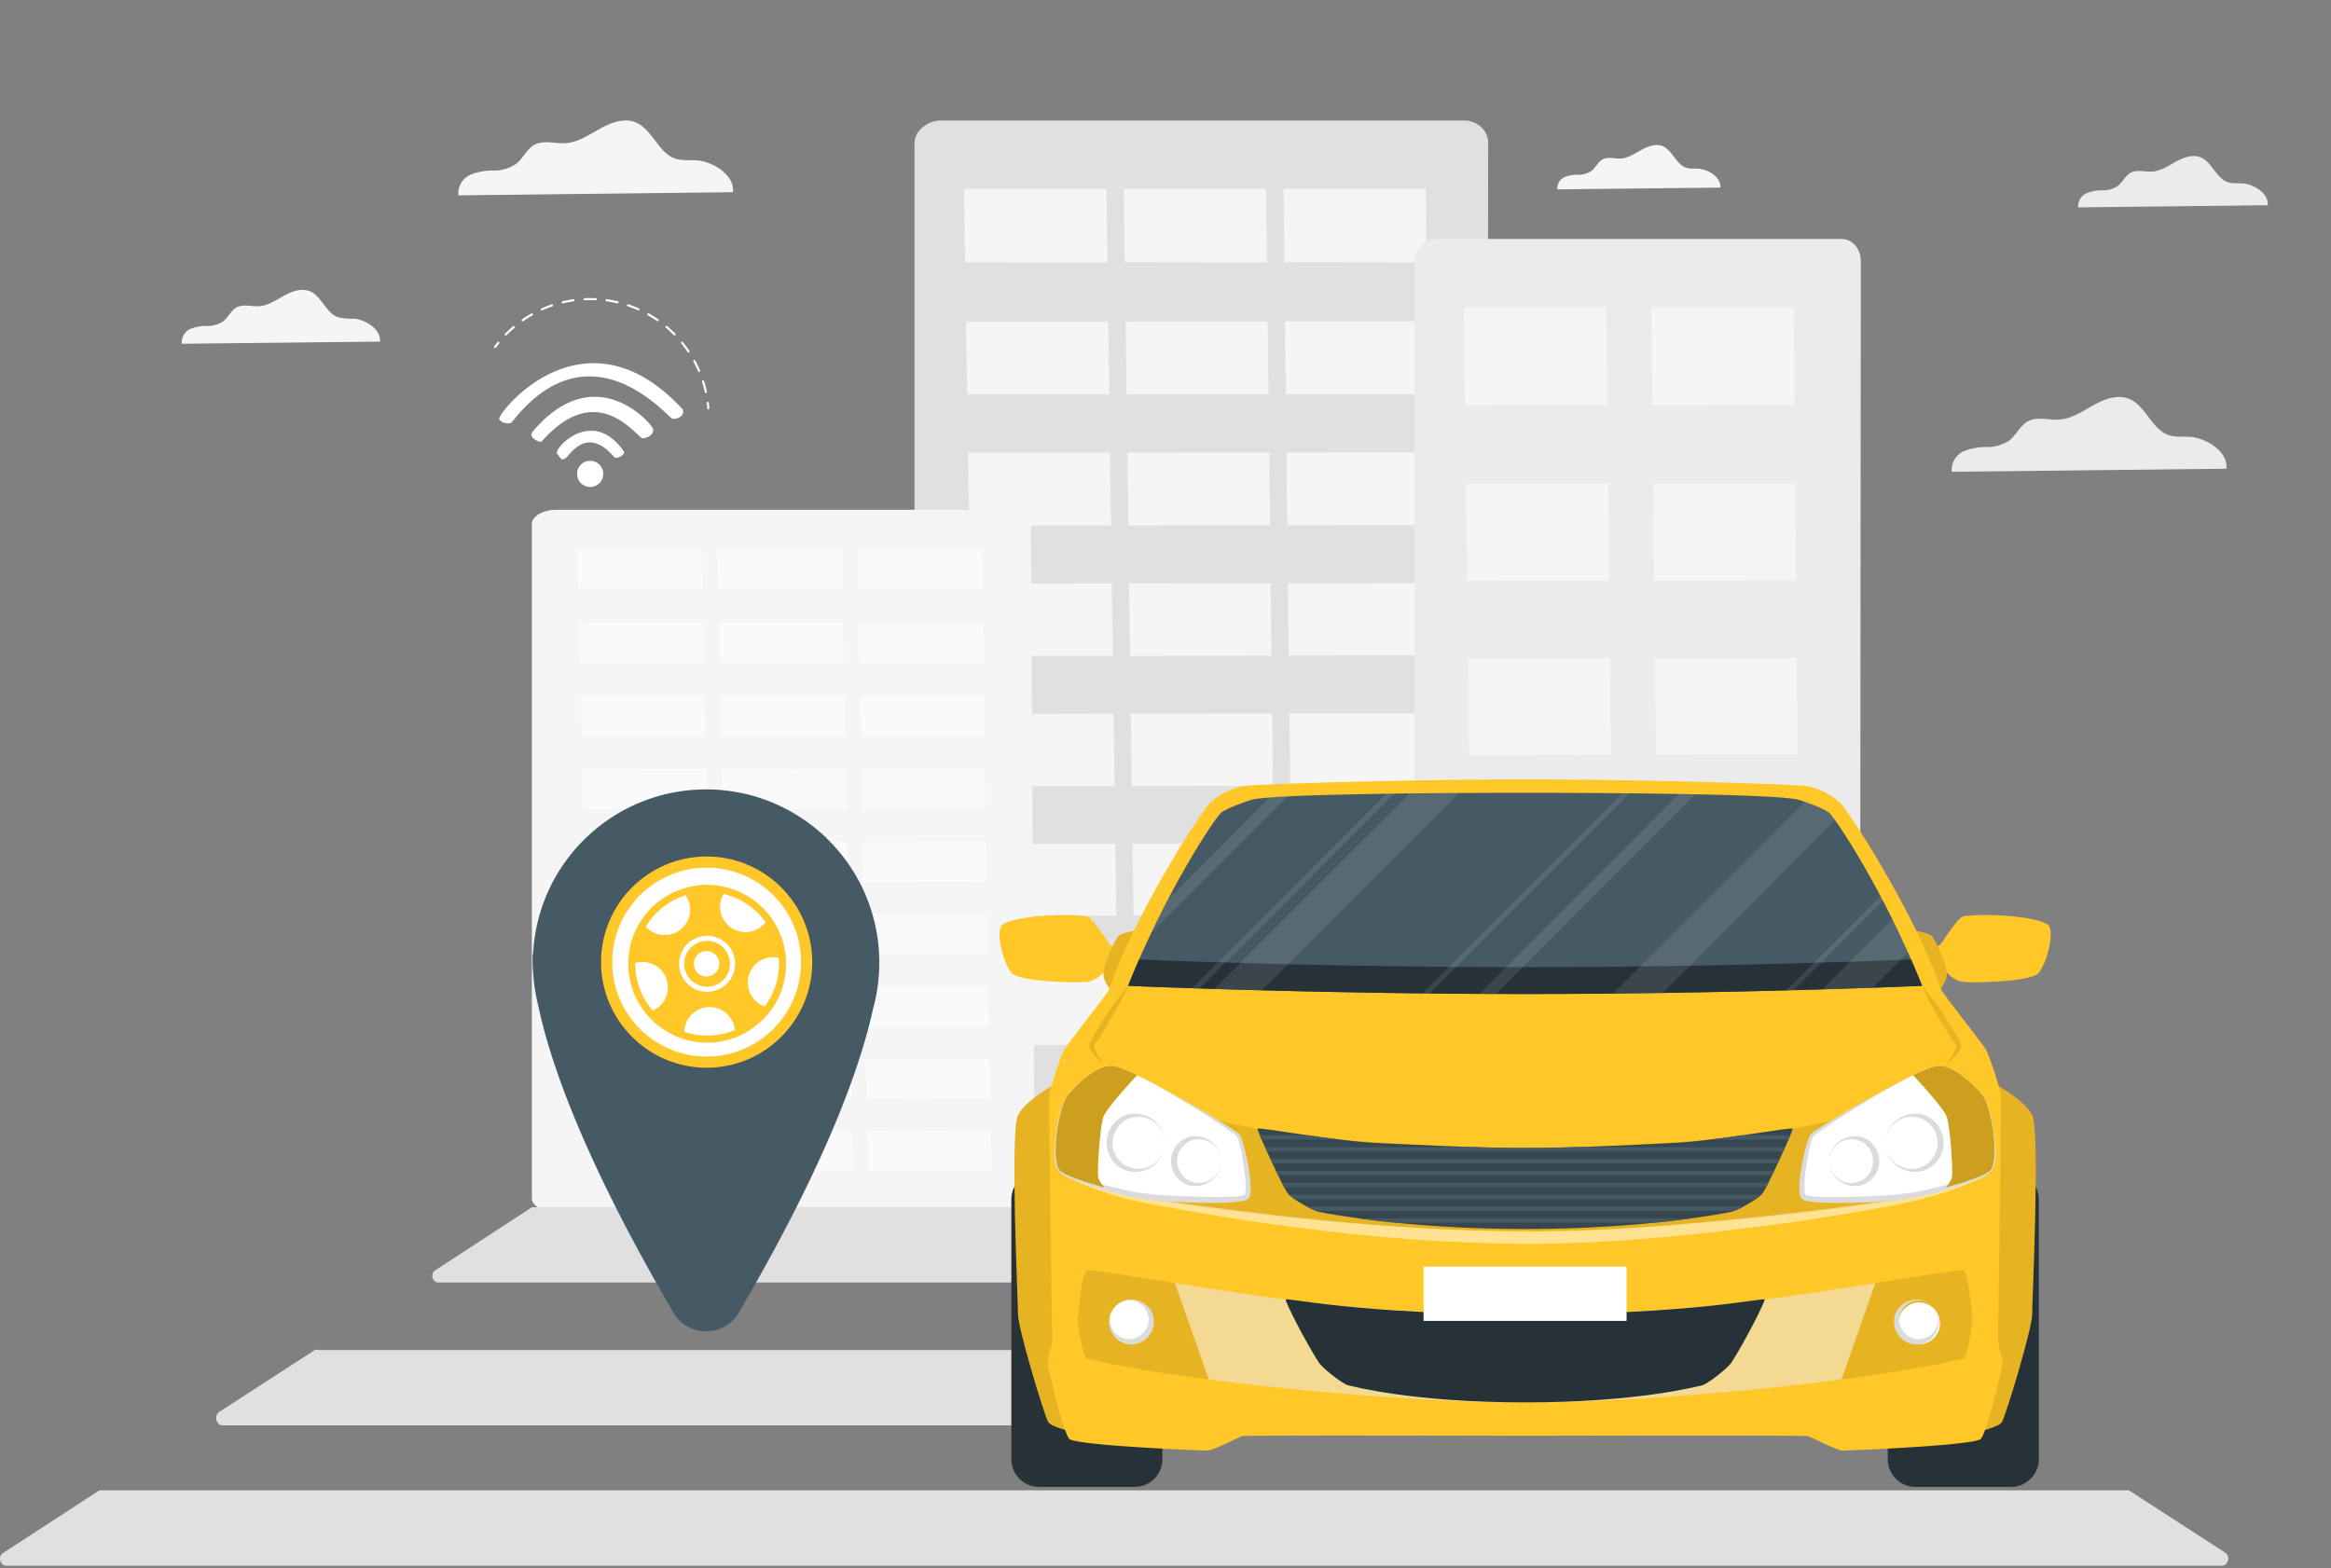 <svg width="590" height="397" viewBox="0 0 590 397" fill="none" xmlns="http://www.w3.org/2000/svg"><rect x="0" y="0" width="590" height="397" fill="#808080" stroke="none"/><g clip-path="url(#a)"><path d="M376.67 36.015c-.062-3.026-2.79-5.515-6.133-5.515H238.185c-3.388 0-6.715 2.62-6.715 5.686V310.29c0 1.476.939 2.89 2.093 3.932s2.864 1.625 4.493 1.621l132.109-.326c1.644-.004 3.253-.606 4.403-1.669s1.798-2.534 1.767-4.022z" fill="#E0E0E0"/><path d="m280.311 66.451-36.025-.048L244 47.8h36.061zm40.381-.009-35.99-.049-.246-18.592h36.024zm40.34-.009-35.953-.05-.208-18.582h35.988zm-80.27 33.408-35.963.023-.285-18.48 35.998-.015zm40.31-.026-35.927.023-.246-18.471 35.962-.015zm40.27-.025-35.891.022-.207-18.462 35.926-.015zm-80.132 33.211-35.9.038-.284-18.416 35.935-.03zm40.241-.042-35.865.038-.245-18.407 35.899-.03zm40.199-.043-35.828.038-.206-18.398 35.863-.029zm-79.993 33.131-35.838.053-.282-18.353 35.872-.044zm40.171-.059-35.803.053-.244-18.344 35.837-.045zm40.13-.059-35.766.053-.206-18.335 35.801-.044zm-79.855 33.049-35.776.068-.282-18.29 35.81-.059zm40.101-.075-35.74.067-.243-18.28 35.774-.059zm40.06-.075-35.704.067-.205-18.271 35.739-.059zm-79.717 32.968-35.714.082-.281-18.226 35.749-.074zm40.032-.091-35.679.081-.242-18.217 35.713-.074zm39.991-.092-35.643.082-.204-18.209 35.677-.073zm-79.58 32.888-35.653.096-.279-18.163 35.686-.088zm39.962-.108-35.617.096-.241-18.154 35.65-.088zm39.922-.107-35.581.096-.203-18.146 35.615-.088zm-79.444 32.807-35.59.11-.279-18.1 35.625-.103zm39.894-.123-35.556.11-.24-18.092 35.589-.103zm39.854-.124-35.52.11-.203-18.083 35.554-.102z" fill="#F5F5F5"/><path d="M471 66.009c-.049-3.023-2.171-5.509-4.773-5.509H363.226c-2.637 0-5.226 2.616-5.226 5.68v273.774c0 1.473.731 2.886 1.629 3.927s2.228 1.623 3.497 1.619l102.811-.326c1.28-.004 2.532-.605 3.427-1.667s1.399-2.531 1.375-4.017z" fill="#EBEBEB"/><path d="m406.841 102.594-36.025-.065-.286-24.728h36.061zm47.381-.013-35.99-.065-.246-24.715h36.024zm-46.931 44.399-35.962.03-.285-24.566 35.998-.02zm47.311-.035-35.927.031-.246-24.555 35.962-.02zm-46.862 44.116-35.9.05-.284-24.481 35.935-.04zm47.24-.057-35.864.05-.245-24.469 35.899-.039zm-46.793 43.985-35.838.07-.282-24.397 35.872-.059zm47.171-.078-35.803.07-.243-24.385 35.836-.059zm-46.725 43.855-35.776.089-.282-24.312 35.81-.079zm47.1-.1-35.74.089-.243-24.301 35.775-.078zm-46.656 43.726-35.714.108-.281-24.228 35.748-.098zm47.031-.122-35.678.108-.242-24.216 35.712-.098zM260.904 132.495c-.055-1.886-2.451-3.438-5.388-3.438H140.518c-2.976 0-5.898 1.633-5.898 3.545v170.852c0 .92.824 1.801 1.838 2.451 1.014.649 2.516 1.013 3.948 1.01l116.054-.203c1.444-.003 2.858-.378 3.868-1.041s1.579-1.579 1.552-2.506z" fill="#F5F5F5"/><path d="m177.872 149.19-31.621-.027-.251-10.411h31.651zm35.443-.005-31.589-.027-.216-10.406h31.619zm35.408-.005-31.558-.027-.182-10.401h31.588zm-70.456 18.697-31.566.013-.25-10.343 31.597-.008zm35.381-.015-31.534.013-.215-10.337 31.564-.008zm35.347-.014-31.503.013-.181-10.332 31.533-.009zm-70.334 18.587-31.511.021-.249-10.306 31.541-.017zm35.32-.024-31.48.021-.215-10.301 31.51-.017zm35.285-.024-31.448.022-.181-10.297 31.478-.016zm-70.213 18.542-31.456.029-.248-10.271 31.486-.025zm35.259-.033-31.425.029-.214-10.266 31.455-.024zm35.224-.033-31.394.029-.18-10.26 31.424-.025zm-70.092 18.496-31.402.038-.247-10.236 31.432-.033zm35.198-.042-31.371.037-.213-10.23 31.4-.033zm35.162-.042-31.339.037-.179-10.225 31.369-.033zm-69.97 18.45-31.347.046-.247-10.2 31.378-.041zm35.137-.051-31.316.046-.213-10.196 31.346-.041zm35.101-.051-31.284.045-.179-10.19 31.315-.041zm-69.85 18.405-31.293.054-.246-10.165 31.324-.049zm35.076-.06-31.261.054-.212-10.16 31.292-.05zm35.042-.06-31.231.054-.178-10.156 31.26-.049zm-69.731 18.36-31.239.063-.245-10.131 31.269-.057zm35.016-.068-31.208.061-.211-10.125 31.238-.057zm34.981-.07-31.177.062-.178-10.12 31.207-.058zm-69.611 18.316-31.185.07-.244-10.095 31.215-.066zm34.955-.078-31.154.07-.21-10.091 31.184-.065zm34.921-.078-31.123.07-.177-10.086 31.153-.065z" fill="#FAFAFA"/><path d="M110.901 324.673h342.196c.659 0 1.239-.583 1.422-1.247s-.079-1.437-.638-1.803c-8.119-5.309-16.238-10.55-24.357-15.859-.234-.153-.505-.166-.781-.166H135.254c-.277 0-.546-.02-.781.134-8.119 5.31-16.237 10.569-24.356 15.878-.559.366-.818 1.177-.636 1.841s.761 1.222 1.42 1.222m-54.712 36.175h451.62c.659 0 1.239-.781 1.421-1.445s-.078-1.536-.637-1.901c-8.119-5.31-16.238-10.402-24.357-15.711-.234-.153-.505-.017-.781-.017H80.543c-.278 0-.546-.218-.782-.064-8.118 5.309-16.237 10.469-24.356 15.778-.559.366-.818 1.326-.636 1.99s.761 1.37 1.42 1.37m507.116 32.271c-8.119-5.31-16.238-10.452-24.356-15.761-.234-.153-.506-.066-.782-.066H25.831c-.277 0-.546-.088-.781.066-8.119 5.309-16.237 10.535-24.356 15.844-.56.366-.818 1.228-.636 1.892s.76 1.272 1.42 1.272H562.52c.66 0 1.239-.65 1.422-1.314s-.079-1.567-.638-1.933" fill="#E0E0E0"/><path d="M125.31 88.109a.27.27 0 0 1-.216-.43q.404-.546.834-1.073a.27.27 0 0 1 .38-.039.27.27 0 0 1 .038.38q-.423.519-.82 1.053a.27.27 0 0 1-.216.109m53.353 11.388a.27.27 0 0 1-.262-.212 30 30 0 0 0-.724-2.677.269.269 0 1 1 .513-.166c.287.895.535 1.812.737 2.728a.27.27 0 0 1-.264.327m-1.711-5.324a.27.27 0 0 1-.248-.163 30 30 0 0 0-1.211-2.495.27.27 0 1 1 .473-.258 30 30 0 0 1 1.233 2.54.27.27 0 0 1-.247.376m-2.674-4.91a.27.27 0 0 1-.224-.119 30 30 0 0 0-1.653-2.228.27.27 0 0 1 .417-.341q.21.257.415.52c.443.568.87 1.156 1.268 1.748a.27.27 0 0 1-.223.42m-46.272-4.302a.27.27 0 0 1-.193-.458 31 31 0 0 1 2.072-1.918.27.27 0 0 1 .348.412 30 30 0 0 0-2.036 1.884.27.27 0 0 1-.191.08m42.737-.032a.27.27 0 0 1-.192-.08 30 30 0 0 0-2.034-1.885.27.27 0 0 1 .348-.412c.716.604 1.413 1.25 2.07 1.919a.27.27 0 0 1-.192.458m-38.462-3.573a.27.27 0 0 1-.154-.49 30 30 0 0 1 2.389-1.506.269.269 0 1 1 .265.469 30 30 0 0 0-2.347 1.479.27.27 0 0 1-.153.048m34.19-.03a.27.27 0 0 1-.153-.047 30 30 0 0 0-2.349-1.471.27.27 0 0 1-.102-.367.27.27 0 0 1 .367-.103c.817.46 1.621.964 2.391 1.497a.27.27 0 0 1-.154.492M137.145 78.6a.27.27 0 0 1-.11-.515 30 30 0 0 1 2.628-1.034.27.27 0 0 1 .174.51c-.873.297-1.742.638-2.581 1.015a.3.3 0 0 1-.111.024m24.457-.014a.3.3 0 0 1-.11-.023 30 30 0 0 0-2.582-1.008.27.27 0 1 1 .172-.51c.889.3 1.773.644 2.629 1.025a.27.27 0 0 1-.109.516m-19.164-1.784a.27.27 0 0 1-.062-.532 31 31 0 0 1 2.774-.524.27.27 0 0 1 .076.534c-.916.13-1.832.302-2.725.514a.3.3 0 0 1-.063.008m13.869-.003a.3.3 0 0 1-.062-.007c-.9-.213-1.817-.385-2.725-.512a.27.27 0 1 1 .075-.534c.924.13 1.858.304 2.774.52a.27.27 0 0 1-.062.533m-5.535-.777h-.013a31 31 0 0 0-2.773 0 .27.27 0 0 1-.281-.257.27.27 0 0 1 .256-.282 30 30 0 0 1 2.823 0 .27.27 0 0 1-.012.54m28.503 27.602a.27.27 0 0 1-.268-.249 31 31 0 0 0-.133-1.328.27.27 0 1 1 .535-.066q.083.675.135 1.352a.27.27 0 0 1-.247.289zm-35.93 12.192c1.124-.941 5.388-8.095 12.21-.001.738.385 2.647-.695 2.404-1.451-7.984-11.651-17.927-.716-16.952.483s1.031 2.064 2.338.969" fill="#fff"/><path d="M162.775 110.966c1.489-.175 2.889-1.191 2.47-2.494-.412-1.284-14.623-17.893-30.452.83a1.13 1.13 0 0 0 .14 1.596c.72.601 1.334 1.004 2.131.906 14.484-16.43 24.222-.663 25.711-.838" fill="#fff"/><path d="M170.173 106.004c1.057.212 3.219-.584 2.661-2.322-25.014-27.229-47.291 1.31-46.473 2.461s2.474 1.194 3.141.806c19.916-25.558 39.613-1.157 40.671-.945m-20.423 17.258a3.314 3.314 0 1 0-.81-6.578 3.314 3.314 0 0 0 .81 6.578" fill="#fff"/><path fill-rule="evenodd" clip-rule="evenodd" d="M134.954 246.339a44 44 0 0 0 1.269 8.199c2.819 13.49 11.013 38.176 34.29 77.845 1.707 2.909 4.827 4.648 8.198 4.649s6.497-1.708 8.204-4.617c22.728-38.74 31.051-63.2 34.035-76.897a44 44 0 0 0 1.608-11.81v-.052a21 21 0 0 0-.045-1.955c-1.049-23.292-20.256-41.854-43.796-41.854-23.424 0-42.557 18.38-43.779 41.51h-.062s-.224 1.563.078 4.982" fill="#455A64"/><path d="M179.314 268.653c13.981 0 25.315-11.339 25.315-25.327 0-13.987-11.334-25.326-25.315-25.326-13.98 0-25.314 11.339-25.314 25.326s11.334 25.327 25.314 25.327" fill="#fff"/><path d="m197.703 237.063-.038-.103c-.18-.458-.361-.903-.563-1.349l-.034-.072a19.94 19.94 0 0 0-14.824-11.25 18 18 0 0 0-1.54-.202 19 19 0 0 0-1.727-.087c-.632 0-1.264.034-1.87.094-.38.034-.75.097-1.122.153-.206.033-.415.056-.621.094q-.736.138-1.445.331l-.18.047q-.797.216-1.566.496a20.03 20.03 0 0 0-9.825 7.7q-.435.657-.818 1.346c-.114.204-.217.413-.325.621q-.242.47-.459.955c-.094.211-.18.423-.276.638q-.252.62-.462 1.264c-.04.121-.089.238-.127.361a19 19 0 0 0-.426 1.661c-.04.181-.07.361-.105.553q-.119.639-.197 1.293c-.021.18-.045.361-.061.541a20 20 0 0 0-.092 1.833c0 .228.027.45.034.676a19.88 19.88 0 0 0 5.14 12.707c.088.098.18.195.265.291a20 20 0 0 0 1.167 1.141 20 20 0 0 0 4.734 3.182l.298.143q.593.272 1.205.507.162.061.325.119a19.82 19.82 0 0 0 18.96-2.923c.091-.069.181-.134.273-.204.271-.215.531-.443.791-.672q.293-.257.576-.524a17 17 0 0 0 1.307-1.372c.147-.168.297-.333.437-.506.362-.448.714-.903 1.037-1.387a19.88 19.88 0 0 0 2.167-18.103zm-32.484 18.781a18.1 18.1 0 0 1-4.428-11.856v-.18a6.422 6.422 0 0 1 4.419 12.034zm-1.77-21.271a18.25 18.25 0 0 1 10.073-7.929 6.424 6.424 0 0 1-1.305 8.704 6.42 6.42 0 0 1-8.768-.775m15.53 27.596a18 18 0 0 1-5.778-.959 6.42 6.42 0 0 1 6.191-6.249 6.42 6.42 0 0 1 6.619 5.794 18.1 18.1 0 0 1-7.037 1.411zm0-11.089a7.085 7.085 0 0 1-6.551-4.378 7.085 7.085 0 0 1 1.537-7.728 7.092 7.092 0 0 1 12.105 5.014 7.08 7.08 0 0 1-2.08 5.014 7.08 7.08 0 0 1-5.016 2.074zm5.921-16.339a6.426 6.426 0 0 1-1.759-8.435 18.2 18.2 0 0 1 10.635 7.155 6.44 6.44 0 0 1-8.881 1.276zm8.659 20.062a6.42 6.42 0 0 1 3.527-12.322c.041.498.075.996.075 1.504a18.06 18.06 0 0 1-3.609 10.817z" fill="#FFC727"/><path d="M178.974 238.183a5.8 5.8 0 0 0-5.361 3.582 5.8 5.8 0 0 0 7.581 7.58 5.81 5.81 0 0 0 3.582-5.36 5.81 5.81 0 0 0-5.802-5.802m0 9.029a3.224 3.224 0 1 1 0-6.444 3.224 3.224 0 0 1 0 6.442z" fill="#FFC727"/><path d="M178.858 270.308c-14.738 0-26.728-11.996-26.728-26.741s11.99-26.741 26.728-26.741 26.729 11.996 26.729 26.741-11.991 26.741-26.729 26.741m0-50.652c-13.178 0-23.9 10.726-23.9 23.911s10.722 23.911 23.9 23.911c13.179 0 23.901-10.726 23.901-23.911s-10.722-23.911-23.901-23.911m107.815 22.506s-5.312-2.221-6.11-3.475-4.252-6.501-5.462-6.707c-4.557-.767-16.995-.299-21.197 1.947-2.288 1.248.125 10.326 2.22 12.478 2.094 2.153 17.095 2.577 19.52 2.09 2.425-.486 4.208-2.982 4.208-2.982l5.967 1.659z" fill="#FFC727"/><path d="M288.144 235.462s-4.04.586-4.988 1.435c-.947.848-4.04 7.63-3.846 9.982s2.668 4.761 2.668 4.761z" fill="#FFC727"/><path opacity=".1" d="M288.144 235.462s-4.04.586-4.988 1.435c-.947.848-4.04 7.63-3.846 9.982s2.668 4.761 2.668 4.761z" fill="#000"/><path d="M485.354 242.162s5.318-2.221 6.116-3.475 4.252-6.501 5.462-6.707c4.557-.767 16.995-.299 21.197 1.947 2.288 1.248-.125 10.326-2.219 12.478-2.095 2.153-17.095 2.577-19.521 2.09-2.425-.486-4.214-2.982-4.214-2.982l-5.967 1.659z" fill="#FFC727"/><path d="M483.883 235.462s4.04.586 5.019 1.435c.978.848 4.04 7.63 3.846 9.982s-2.674 4.761-2.674 4.761z" fill="#FFC727"/><path opacity=".1" d="M483.883 235.462s4.04.586 5.019 1.435c.978.848 4.04 7.63 3.846 9.982s-2.674 4.761-2.674 4.761z" fill="#000"/><path d="M287.203 296.624H263a7.017 7.017 0 0 0-7.014 7.019v65.754a7.017 7.017 0 0 0 7.014 7.019h24.203a7.016 7.016 0 0 0 7.013-7.019v-65.754a7.016 7.016 0 0 0-7.013-7.019" fill="#263238"/><path d="M268.63 273.57s-8.866 4.524-10.948 8.698 0 47.299 0 50.605c0 3.307 6.422 24.87 7.644 27.128 1.222 2.259 18.08 4.873 18.08 4.873z" fill="#FFC727"/><path opacity=".1" d="M268.63 273.57s-8.866 4.524-10.948 8.698 0 47.299 0 50.605c0 3.307 6.422 24.87 7.644 27.128 1.222 2.259 18.08 4.873 18.08 4.873z" fill="#000"/><path d="M484.824 376.416h24.203a7.017 7.017 0 0 0 7.014-7.019v-65.754a7.017 7.017 0 0 0-7.014-7.019h-24.203a7.017 7.017 0 0 0-7.014 7.019v65.754a7.017 7.017 0 0 0 7.014 7.019" fill="#263238"/><path d="M503.403 273.57s8.866 4.524 10.948 8.698 0 47.299 0 50.605c0 3.307-6.422 24.87-7.643 27.128-1.222 2.259-18.081 4.873-18.081 4.873z" fill="#FFC727"/><path opacity=".1" d="M503.403 273.57s8.866 4.524 10.948 8.698 0 47.299 0 50.605c0 3.307-6.422 24.87-7.643 27.128-1.222 2.259-18.081 4.873-18.081 4.873z" fill="#000"/><path d="M506.851 345.308c-.088 1.129-3.916 17.307-5.48 18.955s-32.844 2.957-34.758 2.957-7.899-3.388-9.027-3.65c-1.129-.262-63.898-.094-71.566-.094-7.669 0-70.45-.181-71.566.088-1.116.268-7.126 3.656-9.04 3.656s-33.187-1.304-34.758-2.957c-1.571-1.654-5.387-17.826-5.474-18.955s1.135-5.129 1.135-6.002-.935-61.449-.68-62.629c.256-1.179 2.737-9.39 3.853-11.149s11.01-14.281 11.272-15.067c6.091-18.294 23.13-45.06 25.743-47.418a17.1 17.1 0 0 1 8.666-4.112c2.606-.318 37.862-1.622 70.849-1.622 32.986 0 68.243 1.304 70.842 1.622a17.14 17.14 0 0 1 8.673 4.112c2.599 2.352 19.638 29.118 25.736 47.418.261.786 10.168 13.308 11.272 15.067 1.103 1.759 3.585 9.983 3.84 11.149.256 1.167-.661 61.768-.661 62.629s1.216 4.873 1.129 6.002" fill="#FFC727"/><path opacity=".1" d="M499.263 334.521c0 1.048-1.415 9.165-2.331 9.389-25.169 6.271-85.619 11.53-110.912 11.119-25.3.411-85.75-4.848-110.919-11.119-.916-.224-2.325-8.341-2.325-9.389s1.041-12.604 2.325-12.953 27.912 4.442 50.3 7.418a473 473 0 0 0 60.619 3.744 473 473 0 0 0 60.612-3.744c22.381-2.976 49.009-7.767 50.3-7.418s2.331 11.911 2.331 12.953" fill="#000"/><path opacity=".5" d="m474.668 324.825-8.553 24.395c-27.906 3.644-62.501 6.096-80.089 5.809-17.588.287-52.17-2.165-80.076-5.809l-8.573-24.395c8.66 1.366 18.704 2.92 28.056 4.161a473 473 0 0 0 60.612 3.744 473 473 0 0 0 60.618-3.744c9.289-1.241 19.352-2.795 28.005-4.161" fill="#fff"/><path d="M446.632 328.986c.124.581-4.689 10.151-8.317 15.842-1.079 1.697-6.285 5.615-7.482 5.871-1.197.255-16.209 4.33-44.801 4.33-28.591 0-43.585-4.075-44.807-4.33-1.222-.256-6.416-4.174-7.482-5.871-3.628-5.691-8.441-15.261-8.317-15.842.125-.58 18.081 3.744 60.619 3.744s60.481-4.324 60.587-3.744" fill="#263238"/><path d="M288.126 339.277a5.286 5.286 0 0 0 2.858-6.904 5.28 5.28 0 0 0-6.9-2.86 5.286 5.286 0 0 0-2.858 6.904 5.28 5.28 0 0 0 6.9 2.86" fill="#fff"/><path d="M282.371 330.658c3.317-3.456 9.526-1.148 9.682 3.744a5.76 5.76 0 0 1-1.682 4.271 5.74 5.74 0 0 1-4.266 1.687c-4.887-.156-7.188-6.376-3.74-9.695zm0 0a4.935 4.935 0 0 0 .28 7.194c4.664 3.744 10.661-2.252 6.908-6.919a4.927 4.927 0 0 0-7.188-.275" fill="#DBDBDB"/><path d="M487.137 340.129a5.294 5.294 0 0 0-2.641-10.252 5.295 5.295 0 0 0-3.802 6.447 5.29 5.29 0 0 0 6.443 3.805" fill="#fff"/><path d="M489.089 330.658a4.927 4.927 0 0 0-7.189.275c-3.74 4.667 2.251 10.675 6.908 6.919a4.94 4.94 0 0 0 1.7-3.536 4.94 4.94 0 0 0-1.419-3.658m0 0c3.454 3.32 1.153 9.54-3.741 9.696a5.76 5.76 0 0 1-5.948-5.958c.156-4.886 6.366-7.194 9.683-3.744z" fill="#DBDBDB"/><path d="M486.514 249.575s-47.096 2.065-100.494 2.065-100.501-2.065-100.501-2.065c9.639-24.177 22.245-42.87 23.635-43.912s6.341-2.87 7.725-3.219c5.923-1.479 48.224-1.741 69.141-1.741 20.916 0 63.205.262 69.128 1.741 1.39.349 6.347 2.177 7.737 3.219s13.99 19.735 23.629 43.912" fill="#455A64"/><path d="M486.514 249.575s-47.096 2.065-100.494 2.065-100.501-2.065-100.501-2.065a251 251 0 0 1 2.781-6.67c10.842.437 51.965 1.947 97.72 1.947s86.871-1.51 97.713-1.947a248 248 0 0 1 2.781 6.67" fill="#263238"/><path opacity=".1" d="m369.292 200.753-49.876 49.945c-4.364-.113-8.385-.231-12.039-.337l49.459-49.502c4.196-.043 8.416-.081 12.456-.106m95.22 6.932-43.641 43.674c-4.078.056-8.274.112-12.544.156l48.51-48.547c2.052.705 5.025 1.916 6.054 2.683a14.6 14.6 0 0 1 1.621 2.034m18.436 33.436-8.934 8.934c-3.61.125-7.912.268-12.787.406l17.743-17.757c1.322 2.67 2.65 5.484 3.978 8.417m-130.09-40.212-49.29 49.327-1.87-.056 49.215-49.246zm59.64-.068-50.637 50.661h-1.871l50.637-50.686c.624.006 1.247.006 1.871.025m64.109 27.246-22.594 22.611-1.957.056 23.89-23.915zm-150.701-26.473-34.526 34.584a244 244 0 0 1 4.258-8.517l25.742-25.798c1.303-.094 2.824-.188 4.526-.269m103.244-.543-50.5 50.537h-4.233l50.55-50.611c1.421.018 2.818.056 4.183.074" fill="#fff"/><path opacity=".1" d="M285.519 249.575c-2.194 5.122-5.199 9.914-8.248 14.562l-.324.493c-.162.536.455 1.647.779 2.221.468.836 1.01 1.634 1.546 2.458-1.315-1.042-4.364-3.619-3.304-5.49a78 78 0 0 1 9.551-14.244m200.995 0a78.2 78.2 0 0 1 9.557 14.244c1.06 1.871-1.995 4.442-3.31 5.49.536-.824 1.085-1.622 1.546-2.458.324-.568.948-1.685.779-2.221-.074-.125-.243-.369-.324-.493-3.048-4.648-6.054-9.434-8.248-14.562m18.304 39.437c0 1.105-.049 7.443-.91 7.961-2.406 1.442-13.024 4.804-19.651 6.034-31.01 5.721-76.061 8.947-98.237 8.578-22.158.369-67.233-2.857-98.244-8.578-6.621-1.248-17.244-4.592-19.651-6.034-.86-.518-.91-6.863-.91-7.961s7.375-15.853 8.728-16.222c1.353-.368 16.684 8.348 42.339 12.972 26.303 4.735 67.719 4.86 67.719 4.86s41.41-.125 67.713-4.86c25.655-4.624 40.967-12.56 42.339-12.185 1.371.374 8.765 14.325 8.765 15.435" fill="#000"/><path opacity=".5" d="M503.908 296.973c-8.847 4.723-18.703 7.188-28.523 8.879a524 524 0 0 1-29.595 4.592c-19.826 2.495-39.757 4.492-59.77 4.461-32.476-.275-64.839-4.337-96.723-10.482a82 82 0 0 1-21.197-7.443 88.4 88.4 0 0 0 21.384 6.282c31.946 4.617 64.216 8.336 96.511 8.504 19.863.119 39.72-1.784 59.483-3.743 9.894-1.067 19.782-2.246 29.633-3.669 4.913-.723 9.863-1.279 14.664-2.577 4.8-1.297 9.601-2.695 14.108-4.797z" fill="#fff"/><path d="M281.573 269.852c5.349.493 30.736 16.271 31.796 17.569s3.641 14.35 2.045 15.598-20.792.624-26.572-.299c-5.779-.924-17.724-4.174-20.411-6.24s-.624-16.652 2.013-19.578c3.429-3.731 7.725-7.368 11.129-7.05" fill="#fff"/><path d="M281.573 269.852c1.375.276 2.713.715 3.984 1.31 3.859 1.685 7.55 3.743 11.222 5.734 5.511 3.088 11.041 6.177 16.291 9.727a3.2 3.2 0 0 1 1.284 1.921 41 41 0 0 1 1.104 4.118 40.4 40.4 0 0 1 1.122 8.479c-.044 1.635-.318 2.72-2.108 2.939-4.582.667-9.208.424-13.803.337-4.233-.206-8.479-.344-12.668-1.092-6.235-1.248-12.407-2.933-18.211-5.547a6.9 6.9 0 0 1-1.871-1.248c-1.558-2.495-1.003-5.727-.823-8.504.555-3.743 1.06-7.855 3.23-11.08 2.955-3.008 6.721-7.163 11.222-7.107zm0 0c-4.308 0-7.606 3.562-10.43 6.426a8.2 8.2 0 0 0-2.039 3.594 37.3 37.3 0 0 0-1.509 8.223 23.5 23.5 0 0 0 .2 6.202c.224 1.029.523 1.815 1.477 2.265 4.695 2.258 9.869 3.356 14.913 4.554 5.424 1.31 11.004 1.541 16.565 1.747 2.787.112 5.611.175 8.367.137 1.927-.075 4.046.032 5.867-.48a.96.96 0 0 0 .168-.48c.362-2.989-.224-6.109-.717-9.153a28 28 0 0 0-1.247-4.992c-.087-.243-.349-.386-.586-.624-5.087-3.687-10.474-6.981-15.879-10.213a115 115 0 0 0-11.147-5.896 17.2 17.2 0 0 0-3.972-1.341z" fill="#DBDBDB"/><path d="M294.777 289.312c.069 6.326-7.705 9.795-12.381 5.409a7.48 7.48 0 0 1-2.313-5.412 7.5 7.5 0 0 1 2.313-5.413c4.676-4.367 12.469-.911 12.388 5.416zm0 0c.038-5.971-7.481-8.86-11.427-4.455a6.61 6.61 0 0 0 0 8.916c3.934 4.411 11.471 1.51 11.434-4.461zm14.228 4.629c.106 5.353-6.621 8.41-10.599 4.661a6.41 6.41 0 0 1-1.488-7.204 6.4 6.4 0 0 1 1.488-2.124c3.953-3.743 10.686-.686 10.599 4.667m0 0c0-5.06-6.316-7.443-9.62-3.706-3.117 3.276-.817 8.984 3.703 9.24a5.576 5.576 0 0 0 5.917-5.534" fill="#DBDBDB"/><path d="M279.266 282.779c-.817 2.377-1.689 13.939-1.247 15.467a8.3 8.3 0 0 0 1.509 2.365c-4.788-1.298-9.489-2.901-11.06-4.112-2.687-2.065-.623-16.652 2.02-19.572 3.385-3.744 7.687-7.4 11.116-7.075 1.21.112 3.454 1.011 6.235 2.346-.032 0-7.762 8.204-8.573 10.581" fill="#FFC727"/><path opacity=".2" d="M279.266 282.779c-.817 2.371-1.689 13.939-1.247 15.467a8.3 8.3 0 0 0 1.509 2.365c-4.788-1.298-9.489-2.901-11.06-4.112-2.687-2.065-.623-16.652 2.02-19.578 3.385-3.744 7.687-7.394 11.116-7.069 1.21.112 3.454 1.004 6.235 2.346-.032 0-7.762 8.204-8.573 10.581" fill="#000"/><path d="M490.429 269.852c-5.343.493-30.736 16.271-31.796 17.569s-3.641 14.35-2.039 15.598c1.603 1.248 20.786.624 26.566-.299 5.779-.924 17.724-4.174 20.418-6.24s.623-16.652-2.02-19.578c-3.398-3.731-7.694-7.368-11.129-7.05" fill="#fff"/><path d="M490.429 269.852a17.2 17.2 0 0 0-3.971 1.341 115 115 0 0 0-11.148 5.896c-5.399 3.232-10.792 6.526-15.879 10.214-.237.218-.499.362-.58.624a27.3 27.3 0 0 0-1.278 4.991c-.492 3.045-1.078 6.164-.717 9.153.044.287.187.555.175.48q.358.131.736.181c4.451.524 9.002.281 13.491.162 5.561-.206 11.141-.436 16.565-1.747 5.044-1.198 10.218-2.296 14.913-4.554.948-.449 1.247-1.248 1.478-2.265.347-2.049.414-4.135.199-6.202a37 37 0 0 0-1.515-8.254 8.13 8.13 0 0 0-2.045-3.581c-2.818-2.864-6.122-6.433-10.43-6.427zm0 0c4.533-.063 8.286 4.099 11.222 7.106 2.17 3.226 2.675 7.306 3.236 11.081.175 2.795.729 5.977-.829 8.504a6.9 6.9 0 0 1-1.871 1.248c-5.804 2.614-11.989 4.267-18.211 5.546-6.988 1.117-14.058 1.248-21.116 1.167a38 38 0 0 1-5.355-.412 3.5 3.5 0 0 1-1.247-.424 2 2 0 0 1-.73-1.36c-.374-3.27.399-6.464 1.01-9.633a41 41 0 0 1 1.104-4.118 3.22 3.22 0 0 1 1.284-1.922c5.25-3.55 10.78-6.638 16.291-9.727 3.691-2.015 7.382-4.049 11.222-5.734a17.3 17.3 0 0 1 3.984-1.31z" fill="#DBDBDB"/><path d="M477.256 289.312c-.038 5.971 7.481 8.872 11.434 4.461a6.61 6.61 0 0 0 0-8.916c-3.928-4.405-11.459-1.516-11.428 4.455zm0 0c-.069-6.327 7.712-9.802 12.388-5.416a7.5 7.5 0 0 1 1.71 2.469 7.5 7.5 0 0 1 0 5.887 7.5 7.5 0 0 1-1.71 2.469c-4.67 4.367-12.469.917-12.382-5.409zm-14.203 4.629a5.6 5.6 0 0 0 1.768 4.042 5.6 5.6 0 0 0 4.149 1.492c6.796-.674 6.796-10.388 0-11.062a5.6 5.6 0 0 0-4.147 1.49 5.6 5.6 0 0 0-1.77 4.038m0 0c-.106-5.353 6.628-8.417 10.599-4.667a6.4 6.4 0 0 1 2.012 4.664 6.4 6.4 0 0 1-2.012 4.664c-3.953 3.743-10.68.692-10.599-4.661" fill="#DBDBDB"/><path d="M492.767 282.779c.817 2.377 1.69 13.939 1.247 15.467a8.3 8.3 0 0 1-1.509 2.365c4.788-1.298 9.489-2.901 11.06-4.112 2.687-2.065.624-16.652-2.02-19.572-3.385-3.744-7.687-7.4-11.116-7.075-1.203.112-3.454 1.011-6.197 2.346.006 0 7.725 8.204 8.535 10.581" fill="#FFC727"/><path opacity=".2" d="M492.767 282.779c.817 2.371 1.69 13.939 1.247 15.467a8.3 8.3 0 0 1-1.509 2.365c4.788-1.298 9.489-2.901 11.06-4.112 2.687-2.065.624-16.652-2.02-19.578-3.385-3.744-7.687-7.394-11.116-7.069-1.203.112-3.454 1.004-6.197 2.346.006 0 7.725 8.204 8.535 10.581" fill="#000"/><path d="M453.733 285.755c.137.581-6.316 14.463-7.482 16.166-1.165 1.703-6.77 4.629-8.104 4.885-1.335.256-21.366 4.33-52.14 4.33-30.773 0-50.842-4.068-52.151-4.33s-6.908-3.188-8.074-4.885-7.631-15.598-7.482-16.166 19.415 3.182 31.079 3.638c5.736.231 23.723 1.248 36.641 1.248s30.898-.992 36.634-1.248c11.665-.456 30.954-4.218 31.079-3.638" fill="#37474F"/><path d="M330.988 287.402c2.631.375 5.442.768 8.235 1.099h-19.875q-.272-.601-.468-1.099zm110.057 0c-2.624.375-5.442.768-8.229 1.099h19.869q.272-.601.468-1.099zm-43.018 3.014c-4.139.112-8.267.2-11.982.2-3.716 0-7.85-.088-11.989-.2h-53.867q.232.524.493 1.086h130.669q.26-.562.493-1.086zm-76.441 3.001c.162.368.337.73.511 1.092h127.87c.168-.362.343-.724.505-1.092zm1.409 3.007.536 1.098h124.996l.536-1.098zm1.465 3.001.567 1.098h122.004l.567-1.098zm1.796 3.008q.637.6 1.359 1.098h116.828q.723-.496 1.359-1.098zm4.538 3.013q1.112.603 2.282 1.086h105.925a24 24 0 0 0 2.288-1.086zm13.211 3.001c2.625.362 5.724.736 9.258 1.092h65.538c3.535-.356 6.627-.73 9.252-1.092z" fill="#455A64"/><path d="M411.706 320.657h-51.385v13.739h51.385z" fill="#fff"/><path d="M563.519 118.662c.529-4.221-4.927-7.715-9.015-8.045-1.951-.177-3.978.154-5.83-.551-4.011-1.532-5.609-7.186-9.521-8.982-2.921-1.344-6.293-.154-9.125 1.411s-5.632 3.515-8.817 3.736c-2.755.187-5.741-.926-8.155.551-1.796 1.102-2.733 3.306-4.408 4.683a9.9 9.9 0 0 1-5.741 1.697 15 15 0 0 0-5.918 1.102 5.16 5.16 0 0 0-2.965 5.18zm10.456-66.699c.365-2.896-3.399-5.294-6.221-5.52-1.346-.122-2.745.105-4.023-.379-2.768-1.05-3.871-4.93-6.571-6.163-2.015-.923-4.342-.106-6.297.968-1.954 1.074-3.886 2.412-6.084 2.563-1.901.13-3.962-.635-5.628.379-1.24.756-1.886 2.268-3.042 3.214a6.9 6.9 0 0 1-3.962 1.164 10.4 10.4 0 0 0-4.084.757 3.55 3.55 0 0 0-1.593 1.453 3.52 3.52 0 0 0-.453 2.101z" fill="#EBEBEB"/><path d="M435.431 47.491c.317-2.501-2.918-4.531-5.347-4.767-1.16-.108-2.365.09-3.462-.326-2.374-.906-3.326-4.268-5.646-5.338-1.74-.797-3.733-.081-5.437.843-1.704.925-3.344 2.085-5.22 2.22-1.631.11-3.407-.552-4.839.318-1.069.652-1.622 1.993-2.61 2.782a5.8 5.8 0 0 1-3.407 1.015 8.7 8.7 0 0 0-3.507.625 3.05 3.05 0 0 0-1.758 3.072zM185.507 48.66c.54-4.21-4.915-7.715-9.004-8.045-1.961-.166-3.989.154-5.83-.551-4.011-1.521-5.609-7.175-9.521-8.982-2.932-1.344-6.293-.143-9.125 1.41-2.832 1.555-5.642 3.527-8.816 3.748-2.755.187-5.742-.926-8.155.54-1.797 1.102-2.733 3.36-4.408 4.694a9.84 9.84 0 0 1-5.742 1.697 15 15 0 0 0-5.918 1.102 5.17 5.17 0 0 0-2.964 5.18zM96.16 86.483c.386-3.041-3.548-5.51-6.501-5.808a15.3 15.3 0 0 1-4.21-.396c-2.888-1.102-4.045-5.18-6.866-6.48-2.116-.97-4.54-.1-6.612 1.025s-4.067 2.534-6.348 2.689c-1.995.143-4.144-.662-5.885.396-1.3.794-1.972 2.425-3.174 3.384a6.97 6.97 0 0 1-4.143 1.223c-1.46-.035-2.91.228-4.265.771a3.71 3.71 0 0 0-2.138 3.736z" fill="#F5F5F5"/></g><defs><clipPath id="a"><path fill="#fff" d="M0 0h590v397H0z"/></clipPath></defs></svg>